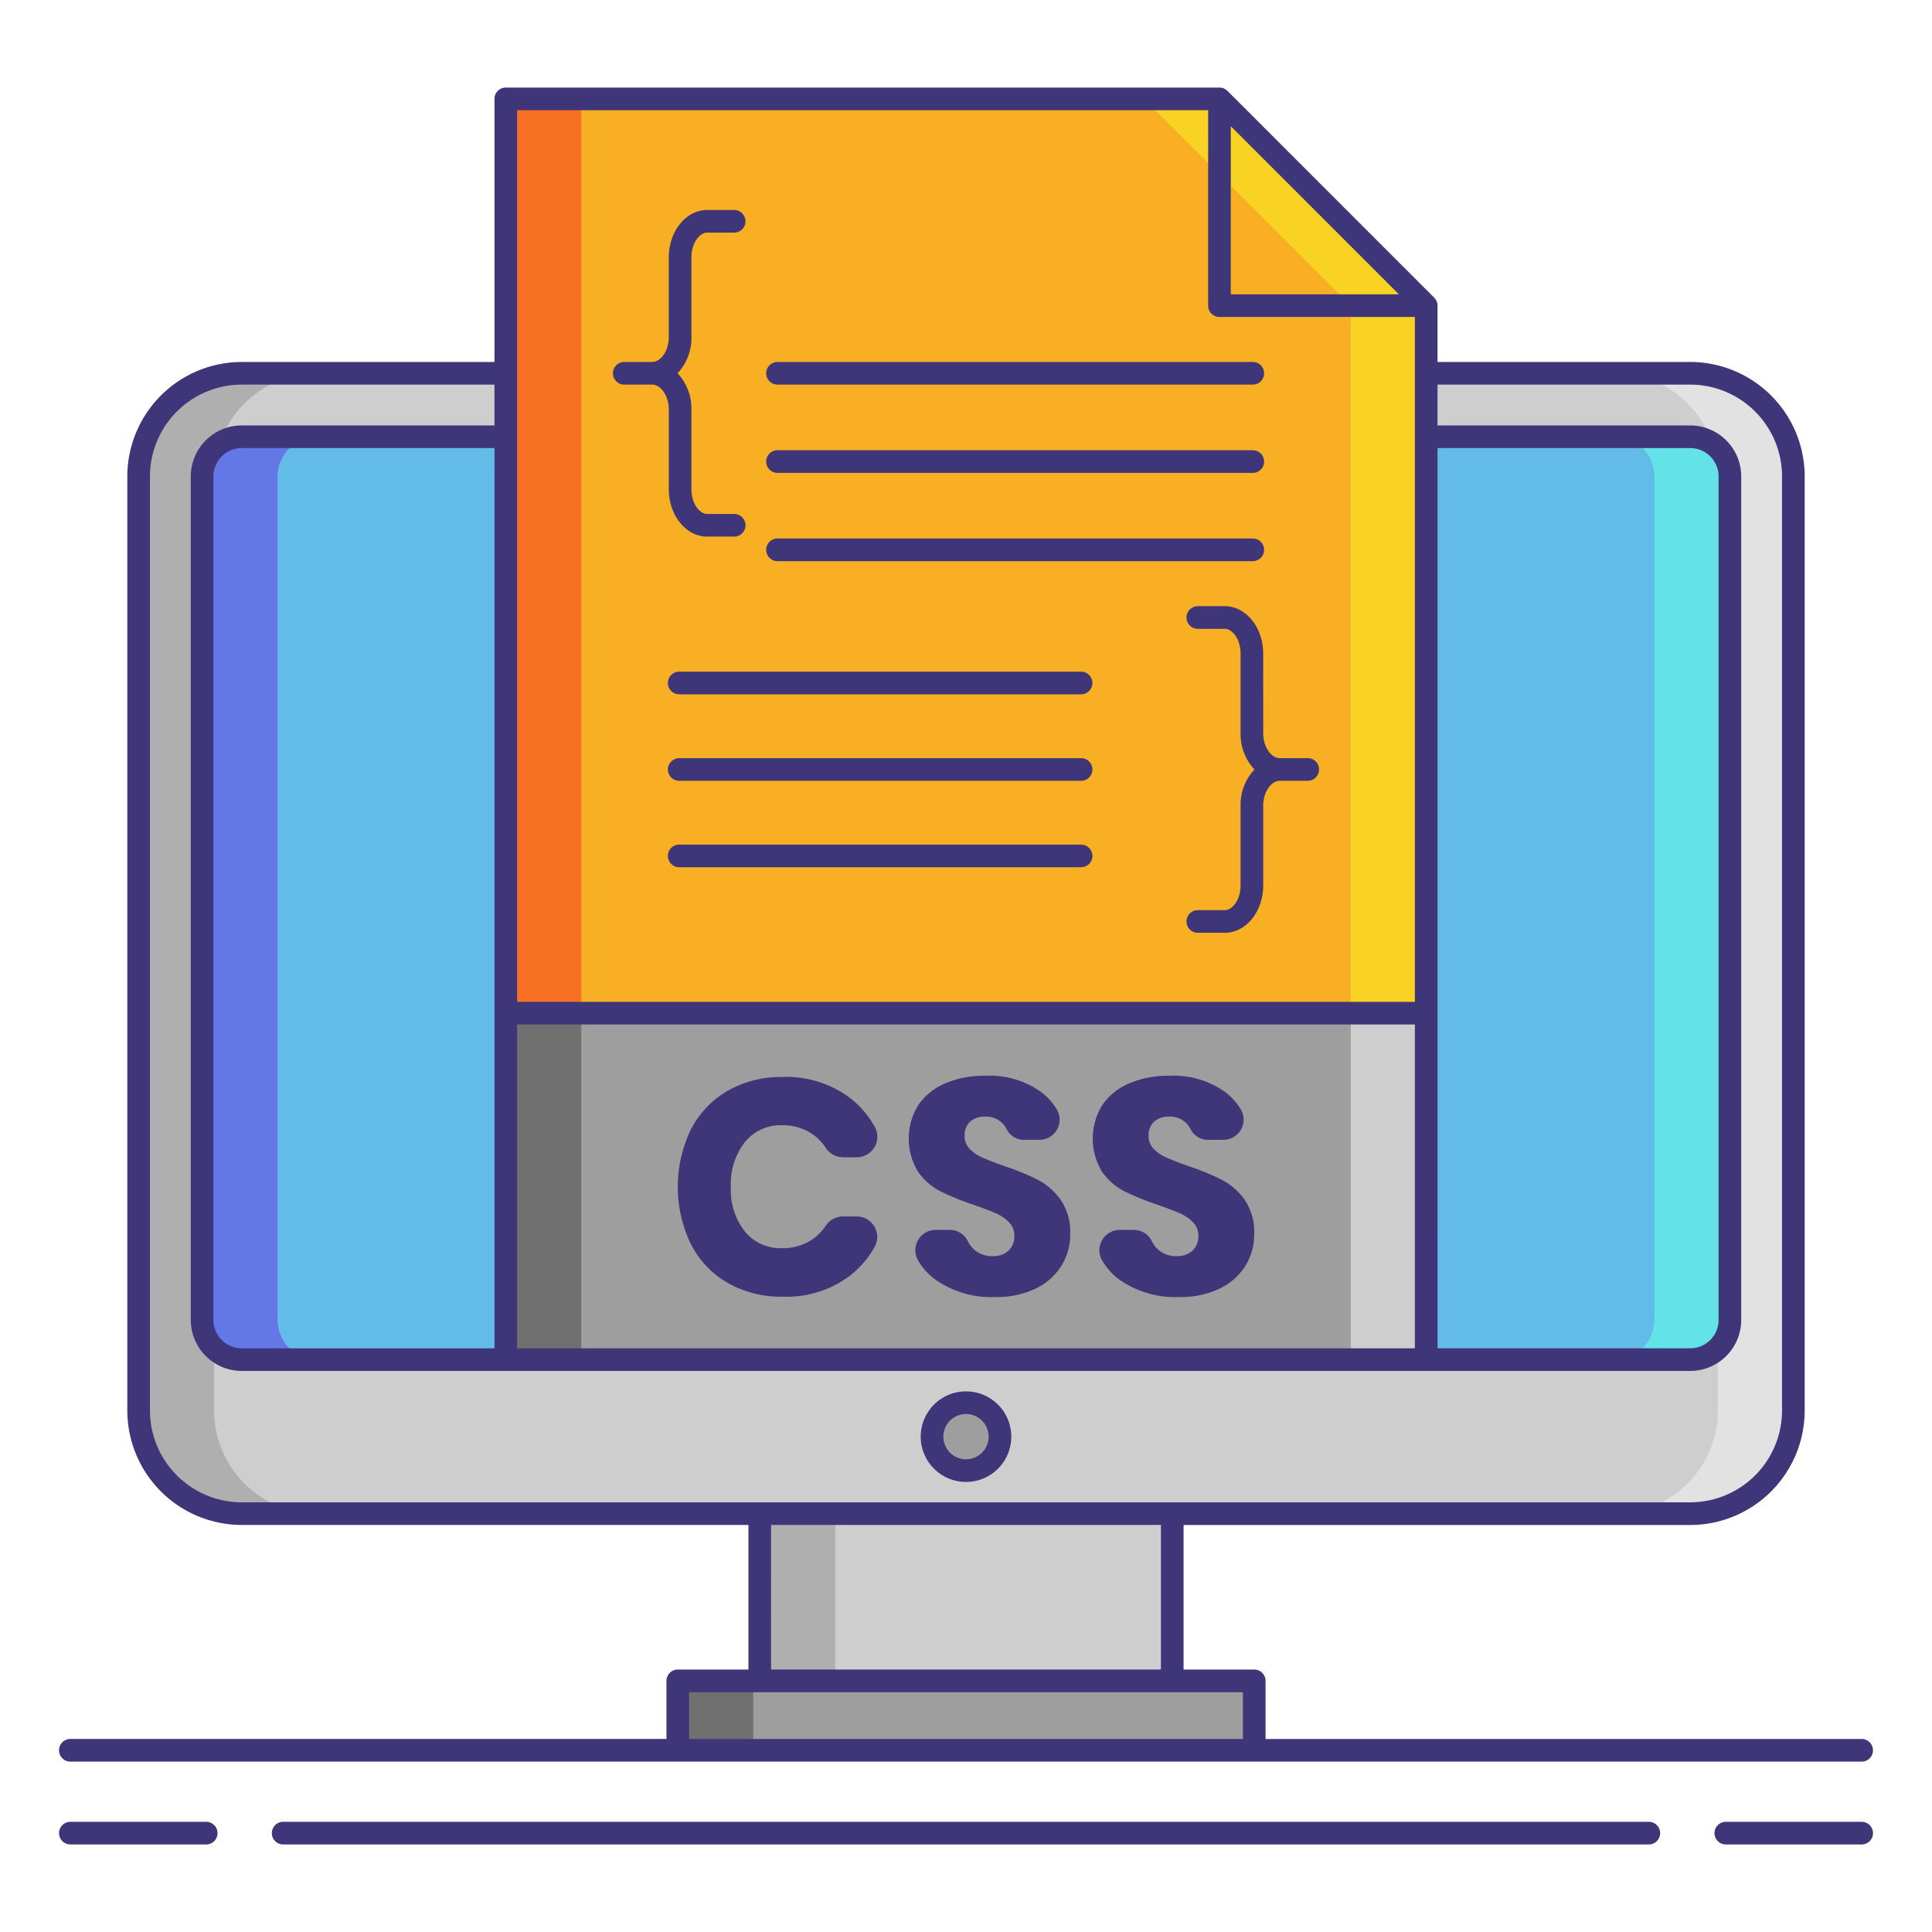 <svg height="512" viewBox="0 0 256 256" width="512" xmlns="http://www.w3.org/2000/svg"><rect fill="#cecece" height="151.106" rx="13.665" width="219.26" x="18.37" y="49.464"/><path d="m28.37 186.9v-123.772a13.681 13.681 0 0 1 13.665-13.664h-10a13.681 13.681 0 0 0 -13.665 13.664v123.772a13.681 13.681 0 0 0 13.665 13.665h10a13.681 13.681 0 0 1 -13.665-13.665z" fill="#afafaf"/><path d="m227.63 186.9v-123.772a13.681 13.681 0 0 0 -13.665-13.665h10a13.681 13.681 0 0 1 13.665 13.665v123.772a13.681 13.681 0 0 1 -13.665 13.665h-10a13.681 13.681 0 0 0 13.665-13.665z" fill="#e2e2e2"/><rect fill="#63bce7" height="122.288" rx="5.256" width="202.442" x="26.779" y="57.872"/><path d="m36.779 174.9v-111.772a5.271 5.271 0 0 1 5.256-5.256h-10a5.271 5.271 0 0 0 -5.256 5.256v111.772a5.271 5.271 0 0 0 5.256 5.256h10a5.271 5.271 0 0 1 -5.256-5.256z" fill="#6377e7"/><path d="m219.221 174.9v-111.772a5.271 5.271 0 0 0 -5.256-5.256h10a5.271 5.271 0 0 1 5.256 5.256v111.772a5.271 5.271 0 0 1 -5.256 5.256h-10a5.271 5.271 0 0 0 5.256-5.256z" fill="#63e2e7"/><path d="m89.809 222.728h76.383v9.197h-76.383z" fill="#9e9e9e"/><path d="m89.809 222.728h10v9.197h-10z" fill="#707070"/><path d="m100.67 200.569h54.659v22.158h-54.659z" fill="#cecece"/><path d="m100.67 200.569h10v22.158h-10z" fill="#afafaf"/><circle cx="128" cy="190.365" fill="#9e9e9e" r="4.5"/><path d="m188.979 40.496-27.393-27.394h-94.565v167.058h121.958z" fill="#f8af23"/><path d="m161.586 13.102h-10l27.393 27.394v139.664h10v-139.664z" fill="#f8d323"/><path d="m67.021 13.102h10v167.058h-10z" fill="#f87023"/><path d="m67.021 134.25h121.959v45.91h-121.959z" fill="#9e9e9e"/><path d="m67.021 134.25h10v45.91h-10z" fill="#707070"/><path d="m178.979 134.25h10v45.91h-10z" fill="#cecece"/><g fill="#3f3679"><path d="m112.757 145.581a12.513 12.513 0 0 1 3.121 3.678 2.717 2.717 0 0 1 -2.325 4.085h-1.873a2.756 2.756 0 0 1 -2.286-1.283 6.537 6.537 0 0 0 -1.814-1.83 6.949 6.949 0 0 0 -3.98-1.131 6.07 6.07 0 0 0 -4.892 2.223 8.969 8.969 0 0 0 -1.861 5.945 8.876 8.876 0 0 0 1.861 5.923 6.084 6.084 0 0 0 4.892 2.2 6.949 6.949 0 0 0 3.983-1.132 6.627 6.627 0 0 0 1.81-1.808 2.759 2.759 0 0 1 2.276-1.266h1.872a2.716 2.716 0 0 1 2.324 4.088 12.676 12.676 0 0 1 -3.106 3.655 13.915 13.915 0 0 1 -9.038 2.891 14.247 14.247 0 0 1 -7.319-1.84 12.5 12.5 0 0 1 -4.874-5.155 17.5 17.5 0 0 1 0-15.124 12.505 12.505 0 0 1 4.874-5.155 14.264 14.264 0 0 1 7.319-1.84 13.978 13.978 0 0 1 9.036 2.876z"/><path d="m140.655 167.7a8.112 8.112 0 0 1 -3.4 3.032 11.956 11.956 0 0 1 -5.436 1.132 12.814 12.814 0 0 1 -7.927-2.345 8.286 8.286 0 0 1 -2.3-2.606 2.7 2.7 0 0 1 2.408-3.946h1.729a2.691 2.691 0 0 1 2.494 1.446 3.444 3.444 0 0 0 .783 1.1 3.545 3.545 0 0 0 2.529.93 2.923 2.923 0 0 0 2.1-.729 2.542 2.542 0 0 0 .77-1.94 2.51 2.51 0 0 0 -.708-1.82 5.492 5.492 0 0 0 -1.761-1.193c-.7-.309-1.67-.681-2.909-1.112a35.524 35.524 0 0 1 -4.428-1.8 8.151 8.151 0 0 1 -2.953-2.587 8.43 8.43 0 0 1 .061-8.877 8.221 8.221 0 0 1 3.579-2.85 13.041 13.041 0 0 1 5.237-.992 11.729 11.729 0 0 1 7.58 2.266 8.252 8.252 0 0 1 1.991 2.3 2.677 2.677 0 0 1 -2.4 3.924h-1.961a2.593 2.593 0 0 1 -2.341-1.374 3.3 3.3 0 0 0 -.622-.87 3.035 3.035 0 0 0 -2.243-.828 2.891 2.891 0 0 0 -1.961.647 2.376 2.376 0 0 0 -.749 1.9 2.4 2.4 0 0 0 .668 1.718 5.063 5.063 0 0 0 1.678 1.153c.673.3 1.645.675 2.909 1.132a31.771 31.771 0 0 1 4.489 1.84 8.618 8.618 0 0 1 2.995 2.649 7.566 7.566 0 0 1 1.254 4.528 7.87 7.87 0 0 1 -1.155 4.172z"/><path d="m165.04 167.7a8.152 8.152 0 0 1 -3.4 3.032 11.971 11.971 0 0 1 -5.44 1.132 12.824 12.824 0 0 1 -7.927-2.345 8.286 8.286 0 0 1 -2.295-2.607 2.7 2.7 0 0 1 2.406-3.945h1.73a2.688 2.688 0 0 1 2.493 1.446 3.425 3.425 0 0 0 .783 1.1 3.547 3.547 0 0 0 2.527.93 2.932 2.932 0 0 0 2.1-.729 2.542 2.542 0 0 0 .77-1.94 2.5 2.5 0 0 0 -.711-1.82 5.513 5.513 0 0 0 -1.757-1.193q-1.051-.464-2.909-1.112a35.351 35.351 0 0 1 -4.429-1.8 8.169 8.169 0 0 1 -2.955-2.587 8.435 8.435 0 0 1 .063-8.877 8.235 8.235 0 0 1 3.577-2.85 13.06 13.06 0 0 1 5.239-.992 11.743 11.743 0 0 1 7.582 2.266 8.258 8.258 0 0 1 1.989 2.3 2.677 2.677 0 0 1 -2.405 3.923h-1.958a2.593 2.593 0 0 1 -2.341-1.374 3.3 3.3 0 0 0 -.622-.87 3.042 3.042 0 0 0 -2.244-.828 2.894 2.894 0 0 0 -1.961.647 2.372 2.372 0 0 0 -.75 1.9 2.4 2.4 0 0 0 .671 1.718 5 5 0 0 0 1.678 1.153q1.007.444 2.909 1.132a31.936 31.936 0 0 1 4.489 1.84 8.618 8.618 0 0 1 2.995 2.649 7.588 7.588 0 0 1 1.25 4.528 7.867 7.867 0 0 1 -1.147 4.173z"/><path d="m128 196.365a6 6 0 1 0 -6-6 6.007 6.007 0 0 0 6 6zm0-9a3 3 0 1 1 -3 3 3 3 0 0 1 3-3z"/><path d="m27.323 241.4h-18a1.5 1.5 0 0 0 0 3h18a1.5 1.5 0 1 0 0-3z"/><path d="m246.68 241.4h-18a1.5 1.5 0 0 0 0 3h18a1.5 1.5 0 0 0 0-3z"/><path d="m218.479 241.4h-180.958a1.5 1.5 0 0 0 0 3h180.958a1.5 1.5 0 0 0 0-3z"/><path d="m9.32 233.425h237.36a1.5 1.5 0 0 0 0-3h-78.989v-7.7a1.5 1.5 0 0 0 -1.5-1.5h-9.362v-19.156h67.137a15.182 15.182 0 0 0 15.164-15.169v-123.772a15.182 15.182 0 0 0 -15.164-15.165h-33.487v-7.463a1.5 1.5 0 0 0 -.439-1.061l-27.394-27.397a1.5 1.5 0 0 0 -1.061-.439h-94.564a1.5 1.5 0 0 0 -1.5 1.5v34.86h-33.487a15.182 15.182 0 0 0 -15.164 15.165v123.772a15.182 15.182 0 0 0 15.164 15.165h67.137v19.158h-9.362a1.5 1.5 0 0 0 -1.5 1.5v7.7h-78.989a1.5 1.5 0 0 0 0 3zm153.766-216.7 22.272 22.275h-22.272zm24.393 161.935h-118.958v-42.91h118.958zm-121.958-44.41v44.411h-33.487a3.76 3.76 0 0 1 -3.755-3.756v-111.777a3.759 3.759 0 0 1 3.755-3.755h33.487zm124.959 0v-74.877h33.486a3.759 3.759 0 0 1 3.755 3.755v111.772a3.76 3.76 0 0 1 -3.755 3.756h-33.487zm-30.394-119.65v25.9a1.5 1.5 0 0 0 1.5 1.5h25.894v90.75h-118.959v-118.15zm-140.216 172.3v-123.772a12.178 12.178 0 0 1 12.164-12.165h33.487v5.409h-33.487a6.763 6.763 0 0 0 -6.755 6.755v111.773a6.763 6.763 0 0 0 6.755 6.756h191.932a6.763 6.763 0 0 0 6.755-6.756v-111.772a6.763 6.763 0 0 0 -6.755-6.755h-33.487v-5.41h33.486a12.178 12.178 0 0 1 12.165 12.165v123.772a12.178 12.178 0 0 1 -12.164 12.165h-191.932a12.178 12.178 0 0 1 -12.164-12.165zm82.3 15.165h51.658v19.158h-51.657zm-10.861 22.163h73.383v6.2h-73.383z"/><path d="m82.719 50.963h3.7c1.173 0 2.2 1.531 2.2 3.276v10.587c0 3.46 2.28 6.276 5.082 6.276h3.582a1.5 1.5 0 0 0 0-3h-3.583c-.984 0-2.082-1.345-2.082-3.276v-10.587a6.85 6.85 0 0 0 -1.835-4.776 6.85 6.85 0 0 0 1.835-4.776v-10.587c0-1.931 1.1-3.276 2.082-3.276h3.582a1.5 1.5 0 0 0 0-3h-3.582c-2.8 0-5.082 2.815-5.082 6.276v10.588c0 1.745-1.028 3.276-2.2 3.276h-3.7a1.5 1.5 0 0 0 0 3z"/><path d="m167.379 86.6c0-3.46-2.28-6.276-5.082-6.276h-3.582a1.5 1.5 0 0 0 0 3h3.585c.984 0 2.082 1.345 2.082 3.276v10.584a6.85 6.85 0 0 0 1.835 4.776 6.85 6.85 0 0 0 -1.835 4.776v10.586c0 1.931-1.1 3.276-2.082 3.276h-3.582a1.5 1.5 0 0 0 0 3h3.582c2.8 0 5.082-2.815 5.082-6.276v-10.586c0-1.745 1.028-3.276 2.2-3.276h3.7a1.5 1.5 0 0 0 0-3h-3.7c-1.173 0-2.2-1.531-2.2-3.276z"/><path d="m103.024 50.963h62.976a1.5 1.5 0 0 0 0-3h-62.976a1.5 1.5 0 0 0 0 3z"/><path d="m103.024 62.659h62.976a1.5 1.5 0 0 0 0-3h-62.976a1.5 1.5 0 0 0 0 3z"/><path d="m103.024 74.354h62.976a1.5 1.5 0 0 0 0-3h-62.976a1.5 1.5 0 0 0 0 3z"/><path d="m143.25 89h-53.25a1.5 1.5 0 0 0 0 3h53.25a1.5 1.5 0 0 0 0-3z"/><path d="m143.25 100.46h-53.25a1.5 1.5 0 0 0 0 3h53.25a1.5 1.5 0 0 0 0-3z"/><path d="m143.25 111.916h-53.25a1.5 1.5 0 0 0 0 3h53.25a1.5 1.5 0 0 0 0-3z"/></g></svg>